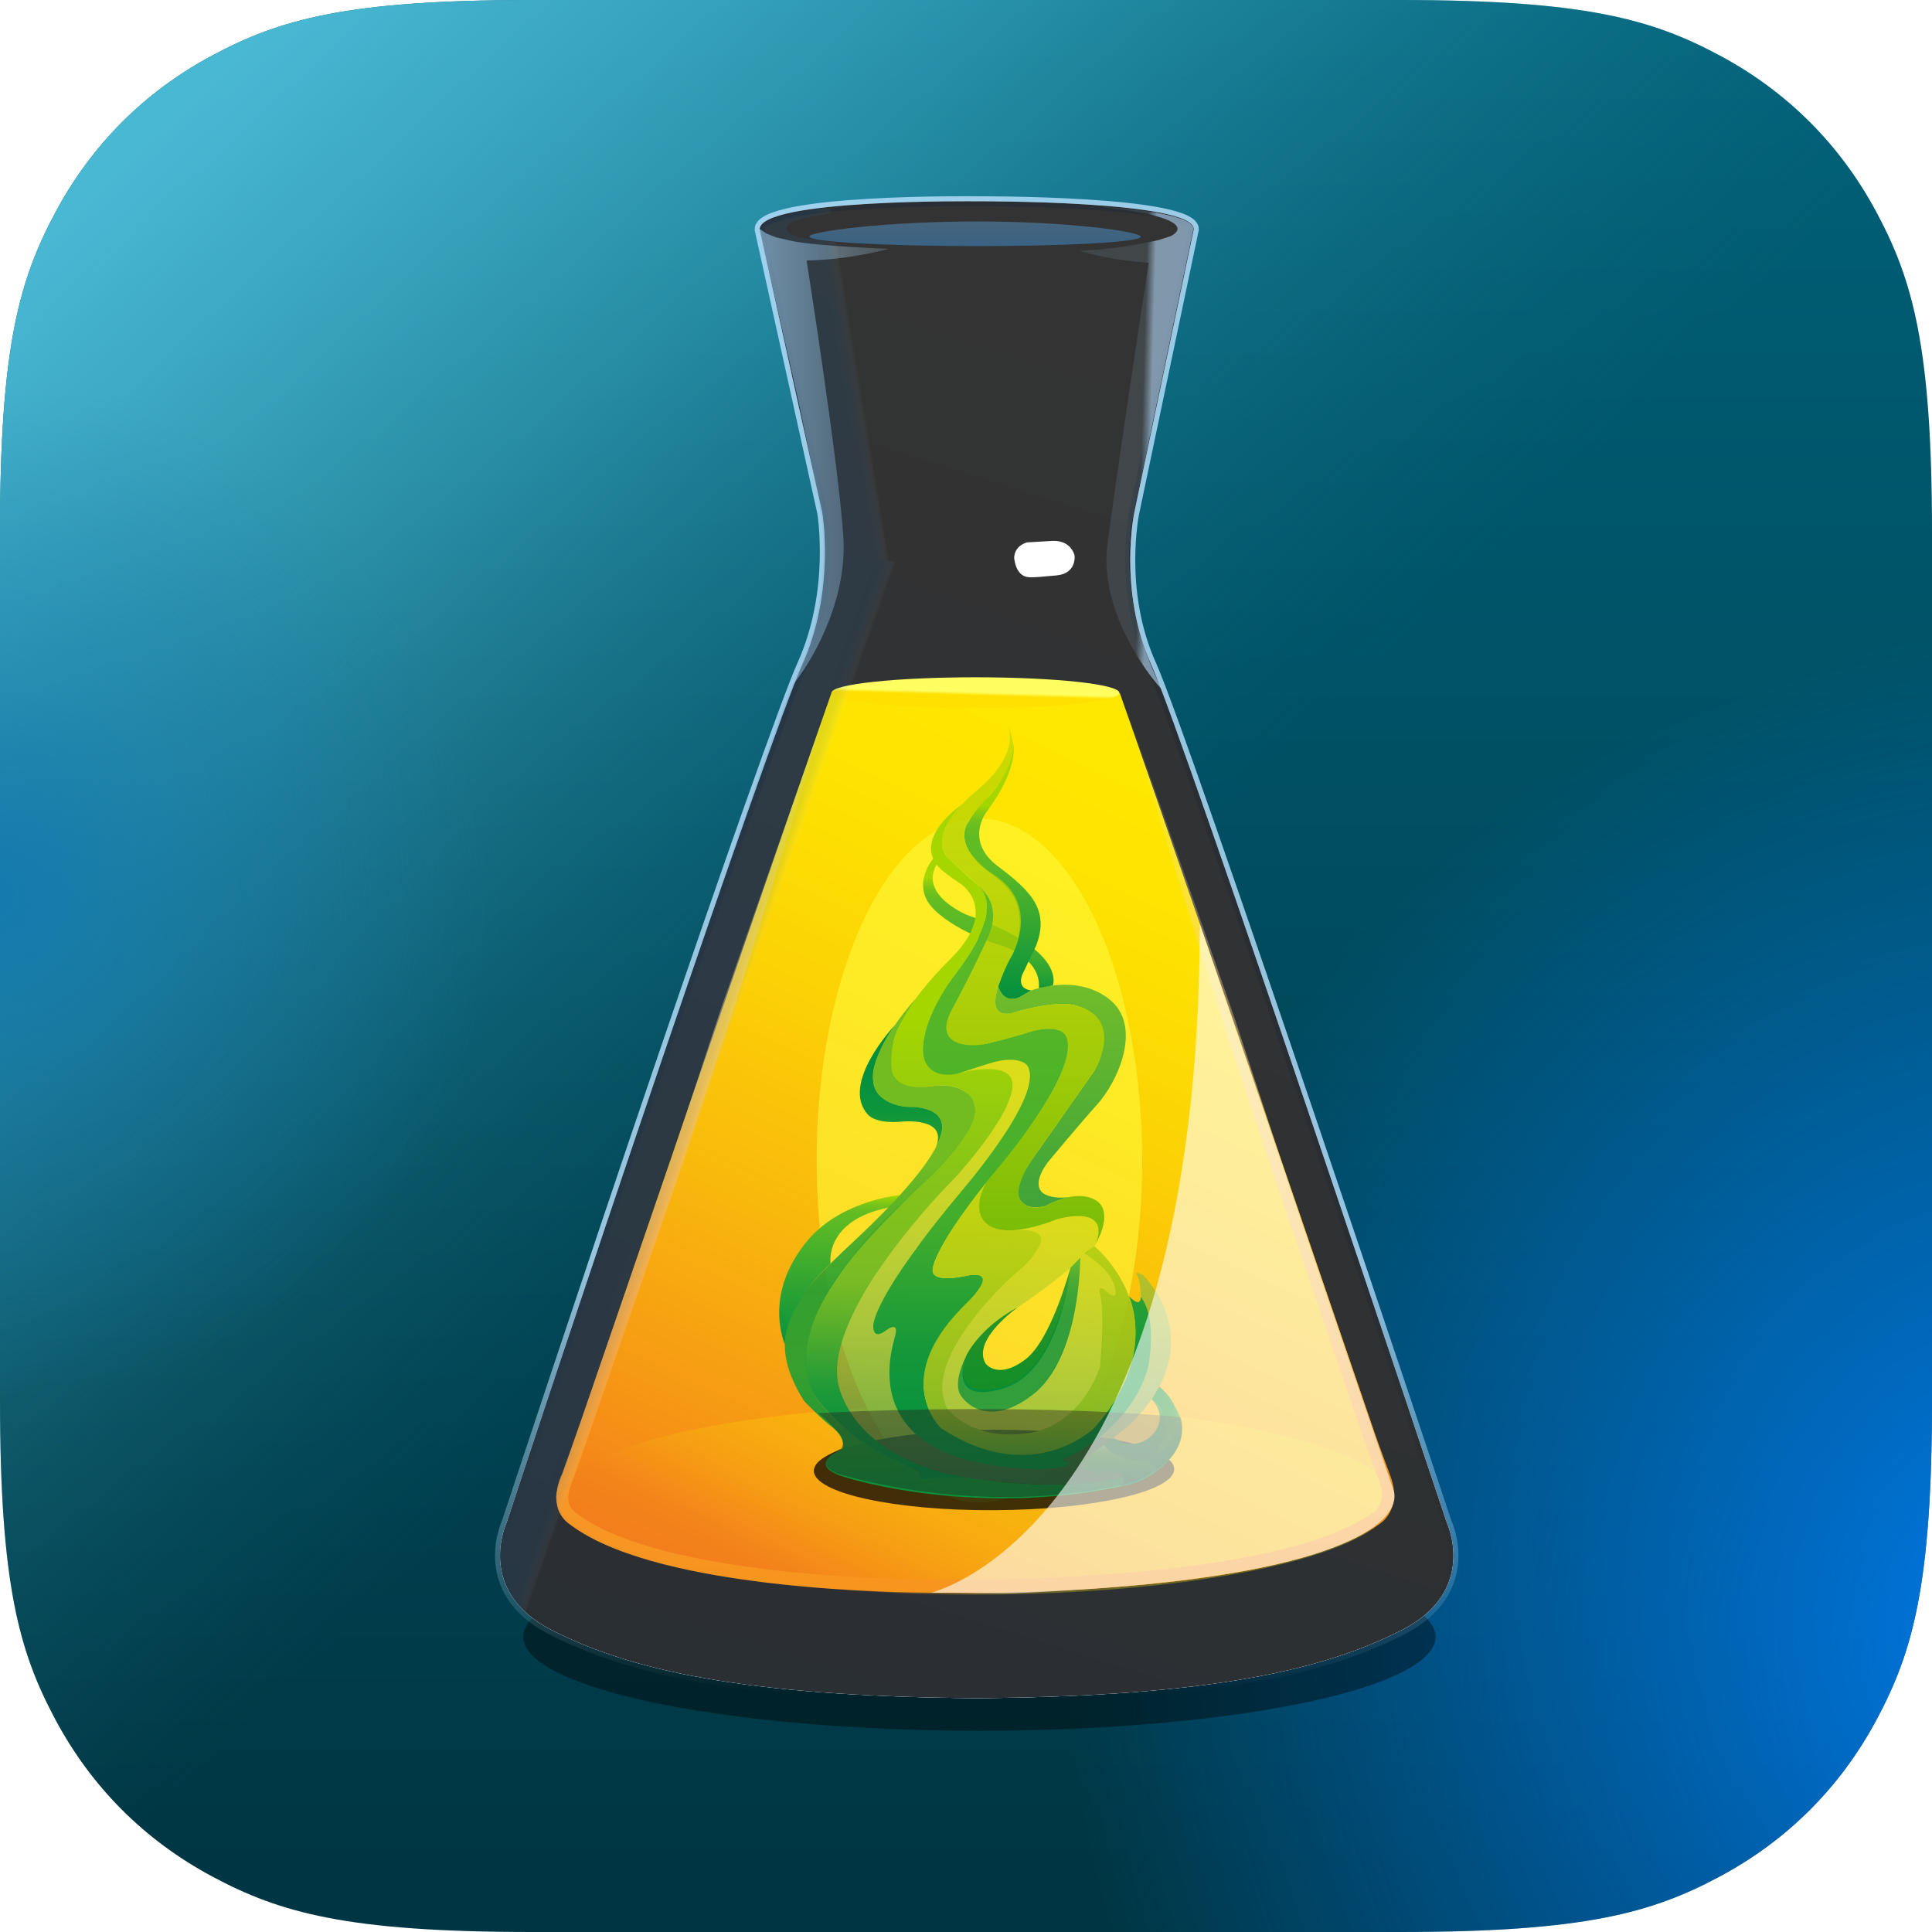 <svg xmlns="http://www.w3.org/2000/svg" xmlns:xlink="http://www.w3.org/1999/xlink" width="144" height="144" viewBox="0 0 144 144"><defs><linearGradient id="b" x1="54.972%" x2="54.972%" y1="0%" y2="96.458%"><stop offset="0%" stop-color="#00627A"/><stop offset="100%" stop-color="#003643"/></linearGradient><linearGradient id="d" x1="7.005%" x2="50%" y1="8.748%" y2="54.401%"><stop offset="0%" stop-color="#49B8D3"/><stop offset="22.095%" stop-color="#49B8D3" stop-opacity=".75"/><stop offset="41.395%" stop-color="#49B8D3" stop-opacity=".51"/><stop offset="100%" stop-color="#1B7789" stop-opacity="0"/></linearGradient><linearGradient id="j" x1="68.653%" x2="37.703%" y1="-7.071%" y2="119.51%"><stop offset="0%" stop-color="#FFF"/><stop offset="19%" stop-color="#F9FCFD"/><stop offset="43%" stop-color="#E9F3F8"/><stop offset="65%" stop-color="#D3E6F0"/><stop offset="92%" stop-color="#7EC2FF"/></linearGradient><linearGradient id="k" x1="57.06%" x2="29.72%" y1="2.954%" y2="130.479%"><stop offset="0%" stop-color="#FFF"/><stop offset="60.655%" stop-color="#ECF6FF"/><stop offset="100%" stop-color="#D6ECFF"/></linearGradient><linearGradient id="l" x1="50%" x2="50%" y1="71.172%" y2="100%"><stop offset="0%" stop-color="#BCE2FF"/><stop offset="100%" stop-color="#C3DFF8" stop-opacity="0"/></linearGradient><linearGradient id="n" x1="58.787%" x2="34.791%" y1="0%" y2="109.92%"><stop offset="0%" stop-color="#FFF" stop-opacity=".7"/><stop offset="65.283%" stop-color="#F8F9FA"/><stop offset="100%" stop-color="#E2EDF6"/></linearGradient><linearGradient id="p" x1="49.439%" x2="49.439%" y1="300.626%" y2="-422.395%"><stop offset="0%" stop-color="#1B75BC"/><stop offset="11%" stop-color="#247ABF" stop-opacity=".96"/><stop offset="27%" stop-color="#3C89C6" stop-opacity=".85"/><stop offset="46%" stop-color="#65A2D2" stop-opacity=".68"/><stop offset="68%" stop-color="#9DC3E2" stop-opacity=".43"/><stop offset="92%" stop-color="#E3EEF7" stop-opacity=".12"/><stop offset="100%" stop-color="#FFF" stop-opacity="0"/></linearGradient><linearGradient id="q" x1="79.69%" x2="30.921%" y1="9.599%" y2="121.156%"><stop offset="0%" stop-color="#FEE800"/><stop offset="15%" stop-color="#FDE301"/><stop offset="33%" stop-color="#FCD305"/><stop offset="53%" stop-color="#F9B90C"/><stop offset="75%" stop-color="#F69515"/><stop offset="98%" stop-color="#F16721"/><stop offset="100%" stop-color="#F16322"/></linearGradient><linearGradient id="r" x1="50.578%" x2="47.928%" y1="47.832%" y2="57.789%"><stop offset="0%" stop-color="#FFFF62"/><stop offset="100%" stop-color="#FFE000"/></linearGradient><linearGradient id="s" x1="59.454%" x2="16.881%" y1="45.907%" y2="64.335%"><stop offset="0%" stop-color="#FEE800"/><stop offset="19%" stop-color="#FEE401"/><stop offset="39%" stop-color="#FCD805"/><stop offset="58%" stop-color="#FBC30B"/><stop offset="78%" stop-color="#F8A713"/><stop offset="98%" stop-color="#F4821E"/><stop offset="100%" stop-color="#F47E1F"/></linearGradient><linearGradient id="u" x1="50.734%" x2="50.734%" y1="4.045%" y2="101.969%"><stop offset="0%" stop-color="#BDD210" stop-opacity=".7"/><stop offset="13%" stop-color="#B4CF16" stop-opacity=".7"/><stop offset="30%" stop-color="#9CC829" stop-opacity=".7"/><stop offset="49%" stop-color="#74BC47" stop-opacity=".7"/><stop offset="50%" stop-color="#72BB48" stop-opacity=".7"/><stop offset="63%" stop-color="#61B14A" stop-opacity=".76"/><stop offset="87%" stop-color="#35964F" stop-opacity=".9"/><stop offset="100%" stop-color="#188452"/></linearGradient><linearGradient id="v" x1=".034%" x2="100.03%" y1="50.009%" y2="50.009%"><stop offset="0%" stop-color="#067235"/><stop offset="2%" stop-color="#087733"/><stop offset="9%" stop-color="#0F842D"/><stop offset="17%" stop-color="#138C29"/><stop offset="35%" stop-color="#148E28"/><stop offset="50%" stop-color="#188F28"/><stop offset="65%" stop-color="#249428"/><stop offset="80%" stop-color="#379C28"/><stop offset="94%" stop-color="#52A629"/><stop offset="100%" stop-color="#5FAB29"/></linearGradient><linearGradient id="w" x1="56.026%" x2="54.172%" y1="16.353%" y2="110.643%"><stop offset="0%" stop-color="#A6D600"/><stop offset="3%" stop-color="#93CF0A"/><stop offset="8%" stop-color="#7CC615"/><stop offset="13%" stop-color="#6CC01E"/><stop offset="19%" stop-color="#62BC22"/><stop offset="27%" stop-color="#5FBB24"/><stop offset="39%" stop-color="#59B826"/><stop offset="56%" stop-color="#49B12A"/><stop offset="75%" stop-color="#2EA432"/><stop offset="95%" stop-color="#09923C"/><stop offset="100%" stop-color="#008E3F"/></linearGradient><linearGradient id="x" x1="55.232%" x2="51.711%" y1="-.713%" y2="111.276%"><stop offset="0%" stop-color="#A6D600"/><stop offset="2%" stop-color="#93CF0A"/><stop offset="5%" stop-color="#7CC615"/><stop offset="8%" stop-color="#6CC01E"/><stop offset="11%" stop-color="#62BC22"/><stop offset="15%" stop-color="#5FBB24"/><stop offset="32%" stop-color="#4AB12A"/><stop offset="78%" stop-color="#159839"/><stop offset="100%" stop-color="#008E3F"/></linearGradient><linearGradient id="y" x1="50.968%" x2="50.457%" y1="24.729%" y2="101.121%"><stop offset="0%" stop-color="#A6D600"/><stop offset="1%" stop-color="#9BD206"/><stop offset="4%" stop-color="#85C911"/><stop offset="7%" stop-color="#74C319"/><stop offset="10%" stop-color="#68BE20"/><stop offset="16%" stop-color="#61BC23"/><stop offset="29%" stop-color="#5FBB24"/><stop offset="43%" stop-color="#4AB12A"/><stop offset="81%" stop-color="#159839"/><stop offset="100%" stop-color="#008E3F"/></linearGradient><linearGradient id="z" x1="50%" x2="49.619%" y1="31.297%" y2="98.194%"><stop offset="0%" stop-color="#A6D600"/><stop offset="38%" stop-color="#85C31A"/><stop offset="59%" stop-color="#78BB24"/><stop offset="67%" stop-color="#5EB12A"/><stop offset="84%" stop-color="#1B9839"/><stop offset="100%" stop-color="#008E3F"/></linearGradient><linearGradient id="A" x1="283.427%" x2="283.427%" y1="-57.052%" y2="100%"><stop offset="0%" stop-color="#A6D600"/><stop offset="5%" stop-color="#7CC615"/><stop offset="8%" stop-color="#6CC01E"/><stop offset="11%" stop-color="#62BC22"/><stop offset="15%" stop-color="#5FBB24"/><stop offset="32%" stop-color="#4AB12A"/><stop offset="78%" stop-color="#159839"/><stop offset="100%" stop-color="#008E3F"/></linearGradient><linearGradient id="B" x1="54.024%" x2="51.035%" y1="9.293%" y2="139.435%"><stop offset="0%" stop-color="#BDD210" stop-opacity=".7"/><stop offset="21%" stop-color="#A2CA24" stop-opacity=".7"/><stop offset="50%" stop-color="#72BB48" stop-opacity=".7"/><stop offset="64%" stop-color="#61B14A" stop-opacity=".76"/><stop offset="87%" stop-color="#34954F" stop-opacity=".91"/><stop offset="100%" stop-color="#188452"/></linearGradient><linearGradient id="C" x1="57.38%" x2="54.294%" y1="160.85%" y2="-23.659%"><stop offset="0%" stop-color="#067235"/><stop offset="2%" stop-color="#087733"/><stop offset="9%" stop-color="#0F842D"/><stop offset="17%" stop-color="#138C29"/><stop offset="35%" stop-color="#148E28"/><stop offset="50%" stop-color="#188F28"/><stop offset="65%" stop-color="#249428"/><stop offset="80%" stop-color="#379C28"/><stop offset="94%" stop-color="#52A629"/><stop offset="100%" stop-color="#5FAB29"/></linearGradient><linearGradient id="D" x1="50.378%" x2="51.345%" y1="30.874%" y2="104.835%"><stop offset="0%" stop-color="#4FB221" stop-opacity=".8"/><stop offset="34.088%" stop-color="#229E32" stop-opacity=".916"/><stop offset="53.932%" stop-color="#259F31" stop-opacity=".91"/><stop offset="100%" stop-color="#008E3F"/></linearGradient><linearGradient id="E" x1="61.967%" x2="59.139%" y1="85.414%" y2="4.481%"><stop offset="0%" stop-color="#067235"/><stop offset="55%" stop-color="#148E28"/><stop offset="65%" stop-color="#188F28"/><stop offset="76%" stop-color="#249428"/><stop offset="86%" stop-color="#379C28"/><stop offset="96%" stop-color="#52A629"/><stop offset="100%" stop-color="#5FAB29"/></linearGradient><linearGradient id="F" x1="64.505%" x2="61.863%" y1="123.65%" y2="-9.122%"><stop offset="0%" stop-color="#067235"/><stop offset="59%" stop-color="#148E28"/><stop offset="69%" stop-color="#188F28"/><stop offset="78%" stop-color="#249428"/><stop offset="87%" stop-color="#379C28"/><stop offset="96%" stop-color="#52A629"/><stop offset="100%" stop-color="#5FAB29"/></linearGradient><linearGradient id="G" x1="50%" x2="50%" y1="109.231%" y2="-21.717%"><stop offset="0%" stop-color="#067235"/><stop offset="33%" stop-color="#0F842D"/><stop offset="48%" stop-color="#148E28"/><stop offset="69%" stop-color="#389C28"/><stop offset="89%" stop-color="#54A729"/><stop offset="100%" stop-color="#5FAB29"/></linearGradient><linearGradient id="H" x1="54.822%" x2="54.822%" y1="-27.709%" y2="100.969%"><stop offset="0%" stop-color="#BED600" stop-opacity=".7"/><stop offset="24.961%" stop-color="#BAD500" stop-opacity=".72"/><stop offset="44.682%" stop-color="#ADD002" stop-opacity=".77"/><stop offset="70.826%" stop-color="#96C704" stop-opacity=".87"/><stop offset="100%" stop-color="#76BB08"/></linearGradient><linearGradient id="I" x1="52.976%" x2="53.989%" y1="-23.756%" y2="42.365%"><stop offset="0%" stop-color="#A6D600"/><stop offset="4%" stop-color="#93CF0A"/><stop offset="9%" stop-color="#7CC615"/><stop offset="15%" stop-color="#6CC01E"/><stop offset="22%" stop-color="#62BC22"/><stop offset="31%" stop-color="#5FBB24"/><stop offset="33%" stop-color="#58B726"/><stop offset="45%" stop-color="#38A92F"/><stop offset="57%" stop-color="#1F9D36"/><stop offset="70%" stop-color="#0E953B"/><stop offset="84%" stop-color="#03903E"/><stop offset="100%" stop-color="#008E3F"/></linearGradient><linearGradient id="J" x1="44.006%" x2="43.742%" y1="47.872%" y2="-6.128%"><stop offset="0%" stop-color="#067235"/><stop offset="2%" stop-color="#087733"/><stop offset="11%" stop-color="#0F842D"/><stop offset="22%" stop-color="#138C29"/><stop offset="44%" stop-color="#148E28"/><stop offset="57%" stop-color="#188F28"/><stop offset="70%" stop-color="#249428"/><stop offset="83%" stop-color="#379C28"/><stop offset="95%" stop-color="#52A629"/><stop offset="100%" stop-color="#5FAB29"/></linearGradient><linearGradient id="K" x1="50%" x2="49.68%" y1="-58.987%" y2="100.066%"><stop offset="0%" stop-color="#A6D600"/><stop offset="12.386%" stop-color="#90CE0B"/><stop offset="38.296%" stop-color="#5FBB24"/><stop offset="72.409%" stop-color="#42AD2C"/><stop offset="86.104%" stop-color="#13973A"/><stop offset="100%" stop-color="#008E3F"/></linearGradient><linearGradient id="L" x1="53.092%" x2="51.786%" y1="-15.384%" y2="114.77%"><stop offset="0%" stop-color="#BED600" stop-opacity=".7"/><stop offset="69%" stop-color="#8BBB24"/><stop offset="82%" stop-color="#4AA631"/><stop offset="94%" stop-color="#15953B"/><stop offset="100%" stop-color="#008E3F"/></linearGradient><linearGradient id="M" x1="52.798%" x2="54.551%" y1="182.768%" y2="11.476%"><stop offset="0%" stop-color="#A6D600"/><stop offset="3%" stop-color="#93CF0A"/><stop offset="7%" stop-color="#7CC615"/><stop offset="11%" stop-color="#6CC01E"/><stop offset="16%" stop-color="#62BC22"/><stop offset="22%" stop-color="#5FBB24"/><stop offset="25%" stop-color="#58B726"/><stop offset="38%" stop-color="#38A92F"/><stop offset="52%" stop-color="#1F9D36"/><stop offset="66%" stop-color="#0E953B"/><stop offset="82%" stop-color="#03903E"/><stop offset="100%" stop-color="#008E3F"/></linearGradient><linearGradient id="N" x1="118.588%" x2="-32.871%" y1="49.747%" y2="49.747%"><stop offset="0%" stop-color="#A5D1E9" stop-opacity=".2"/><stop offset="100%" stop-color="#B6DCFE"/></linearGradient><linearGradient id="O" x1="47.125%" x2="53.952%" y1="49.747%" y2="50.448%"><stop offset="0%" stop-color="#A5D1E9" stop-opacity=".2"/><stop offset="100%" stop-color="#B6DCFE"/></linearGradient><linearGradient id="P" x1="49.995%" x2="49.995%" y1="-.247%" y2="100.01%"><stop offset="0%" stop-color="#F2FAFE" stop-opacity="0"/><stop offset="9%" stop-color="#F3EEE3" stop-opacity=".12"/><stop offset="35%" stop-color="#F4CE9D" stop-opacity=".43"/><stop offset="57%" stop-color="#F5B566" stop-opacity=".67"/><stop offset="76%" stop-color="#F6A33F" stop-opacity=".85"/><stop offset="91%" stop-color="#F79826" stop-opacity=".96"/><stop offset="100%" stop-color="#F7941D"/></linearGradient><linearGradient id="Q" x1="48.197%" x2="51.718%" y1="47.615%" y2="50.524%"><stop offset="0%" stop-color="#1B75BC"/><stop offset="40%" stop-color="#1D76BD" stop-opacity=".99"/><stop offset="54%" stop-color="#267BBF" stop-opacity=".95"/><stop offset="64%" stop-color="#3484C3" stop-opacity=".89"/><stop offset="72%" stop-color="#4890C9" stop-opacity=".8"/><stop offset="79%" stop-color="#63A1D1" stop-opacity=".68"/><stop offset="86%" stop-color="#84B5DB" stop-opacity=".54"/><stop offset="91%" stop-color="#ABCCE6" stop-opacity=".37"/><stop offset="96%" stop-color="#D7E7F3" stop-opacity=".17"/><stop offset="100%" stop-color="#FFF" stop-opacity="0"/></linearGradient><linearGradient id="R" x1="44.304%" x2="58.507%" y1="54.059%" y2="49.18%"><stop offset="0%" stop-color="#1B75BC"/><stop offset="40%" stop-color="#1D76BD" stop-opacity=".99"/><stop offset="54%" stop-color="#267BBF" stop-opacity=".95"/><stop offset="64%" stop-color="#3484C3" stop-opacity=".89"/><stop offset="72%" stop-color="#4890C9" stop-opacity=".8"/><stop offset="79%" stop-color="#63A1D1" stop-opacity=".68"/><stop offset="86%" stop-color="#84B5DB" stop-opacity=".54"/><stop offset="91%" stop-color="#ABCCE6" stop-opacity=".37"/><stop offset="96%" stop-color="#D7E7F3" stop-opacity=".17"/><stop offset="100%" stop-color="#FFF" stop-opacity="0"/></linearGradient><filter id="g" width="117.6%" height="185.7%" x="-8.8%" y="-42.9%" filterUnits="objectBoundingBox"><feGaussianBlur in="SourceGraphic" stdDeviation="2"/></filter><filter id="i" width="121.1%" height="113.4%" x="-10.6%" y="-6.7%" filterUnits="objectBoundingBox"><feOffset in="SourceAlpha" result="shadowOffsetOuter1"/><feGaussianBlur in="shadowOffsetOuter1" result="shadowBlurOuter1" stdDeviation="2.5"/><feColorMatrix in="shadowBlurOuter1" values="0 0 0 0 0 0 0 0 0 0 0 0 0 0 0 0 0 0 0.15 0"/></filter><filter id="o" width="107%" height="104.5%" x="-3.5%" y="-2.2%" filterUnits="objectBoundingBox"><feGaussianBlur in="SourceAlpha" result="shadowBlurInner1" stdDeviation="2.5"/><feOffset in="shadowBlurInner1" result="shadowOffsetInner1"/><feComposite in="shadowOffsetInner1" in2="SourceAlpha" k2="-1" k3="1" operator="arithmetic" result="shadowInnerInner1"/><feColorMatrix in="shadowInnerInner1" values="0 0 0 0 0.69 0 0 0 0 0.839 0 0 0 0 0.965 0 0 0 0.6 0"/></filter><filter id="t" width="223.6%" height="158.8%" x="-61.8%" y="-29.4%" filterUnits="objectBoundingBox"><feGaussianBlur in="SourceGraphic" stdDeviation="5"/></filter><path id="a" d="M39.66,-1.06821032e-15 L104.34,1.60231548e-15 C118.131,-9.30991435e-16 123.131,1.436 128.173,4.132 C133.215,6.829 137.171,10.785 139.868,15.827 C142.564,20.869 144,25.869 144,39.66 L144,104.34 C144,118.131 142.564,123.131 139.868,128.173 C137.171,133.215 133.215,137.171 128.173,139.868 C123.131,142.564 118.131,144 104.34,144 L39.66,144 C25.869,144 20.869,142.564 15.827,139.868 C10.785,137.171 6.829,133.215 4.132,128.173 C1.436,123.131 3.10330478e-16,118.131 -5.34105159e-16,104.34 L1.06821032e-15,39.66 C-6.20660957e-16,25.869 1.436,20.869 4.132,15.827 C6.829,10.785 10.785,6.829 15.827,4.132 C20.869,1.436 25.869,6.20660957e-16 39.66,-1.06821032e-15 Z"/><path id="h" d="M70.571,98.509 C70.571,98.509 51.067,40.14 48.55,34.566 C46.034,28.991 47.277,23.18 47.277,23.18 L51.708,2.097 C51.569,0.124 35.53,0.004 35.53,0.004 C35.53,0.004 19.478,-0.176 19.351,2.097 L24.009,23.18 C24.009,23.18 25.026,28.991 22.51,34.566 C19.993,40.14 0.484,98.509 0.484,98.509 C0.484,98.509 -1.882,103.569 3.848,106.492 C9.578,109.416 17.91,111.436 35.531,111.573 C53.152,111.436 61.484,109.416 67.213,106.492 C72.942,103.569 70.571,98.509 70.571,98.509 Z"/><path id="m" d="M70.571,98.509 C70.571,98.509 51.067,40.14 48.55,34.566 C46.034,28.991 47.277,23.18 47.277,23.18 L51.708,2.097 C51.806,-0.071 35.53,0.004 35.53,0.004 C35.53,0.004 19.351,-0.188 19.351,2.097 L24.009,23.18 C24.009,23.18 25.026,28.991 22.51,34.566 C21.381,37.063 16.764,50.193 12.098,63.886 C6.349,80.761 0.484,98.511 0.484,98.511 C0.484,98.511 -1.882,103.569 3.848,106.492 C9.578,109.416 17.91,111.436 35.531,111.573 C53.152,111.436 61.484,109.416 67.213,106.492 C72.942,103.569 70.571,98.509 70.571,98.509 Z"/><radialGradient id="c" cx="106.781%" cy="84.428%" r="51.729%" fx="106.781%" fy="84.428%"><stop offset="0%" stop-color="#0081FF" stop-opacity=".9"/><stop offset="100%" stop-color="#0081FF" stop-opacity="0"/></radialGradient><radialGradient id="e" cx="0%" cy="46.398%" r="26.054%" fx="0%" fy="46.398%"><stop offset="0%" stop-color="#147AAE"/><stop offset="42.471%" stop-color="#147AAE" stop-opacity=".419"/><stop offset="100%" stop-color="#147AAE" stop-opacity="0"/></radialGradient></defs><g fill="none" fill-rule="evenodd"><mask id="f" fill="#fff"><use xlink:href="#a"/></mask><use xlink:href="#a" fill="url(#b)"/><use xlink:href="#a" fill="url(#c)"/><use xlink:href="#a" fill="url(#d)"/><use xlink:href="#a" fill="url(#e)"/><g mask="url(#f)"><g transform="translate(37.263 15)"><g transform="translate(.007)"><ellipse cx="35.731" cy="107" fill="#000" fill-opacity=".405" filter="url(#g)" rx="34" ry="7"/><g fill-rule="nonzero"><use xlink:href="#h" fill="#000" filter="url(#i)"/><use xlink:href="#h" fill="url(#j)"/></g><path fill="url(#k)" fill-rule="nonzero" stroke="url(#l)" stroke-width=".75" d="M70.571,98.509 C70.571,98.509 51.067,40.14 48.55,34.566 C46.034,28.991 47.277,23.18 47.277,23.18 L51.708,2.097 C51.806,-0.071 35.53,0.004 35.53,0.004 C35.53,0.004 19.351,-0.188 19.351,2.097 L24.009,23.18 C24.009,23.18 25.026,28.991 22.51,34.566 C21.381,37.063 16.764,50.193 12.098,63.886 C6.349,80.761 0.484,98.511 0.484,98.511 C0.484,98.511 -1.882,103.569 3.848,106.492 C9.578,109.416 17.91,111.436 35.531,111.573 C53.152,111.436 61.484,109.416 67.213,106.492 C72.942,103.569 70.571,98.509 70.571,98.509 Z" opacity=".8"/><g fill-rule="nonzero" opacity=".8"><use xlink:href="#m" fill="url(#n)"/><use xlink:href="#m" fill="#000" filter="url(#o)"/></g><path fill="url(#p)" fill-rule="nonzero" d="M47.752,2.65 C47.752,3.036 42.222,3.351 35.401,3.344 C28.58,3.337 23.052,3.022 23.052,2.635 C23.052,2.247 28.797,1.503 35.618,1.506 C42.439,1.51 47.753,2.262 47.752,2.65 Z" opacity=".65"/></g><g transform="translate(4.192 35.481)"><path fill="url(#q)" fill-rule="nonzero" d="M62.073,62.222 C61.079,63.655 55.824,67.868 31.358,68.255 L31.164,68.255 C6.358,67.991 1.274,63.489 0.332,62.106 C-0.027,61.575 -0.089,61.113 0.119,60.509 C0.353,59.839 1.024,57.866 2.002,55.007 C5.511,44.732 12.827,23.365 17.548,9.697 L19.815,3.171 C20.074,2.429 20.308,1.759 20.517,1.161 C24.012,1.493 27.6,1.67 31.261,1.67 C34.922,1.67 38.513,1.493 42.003,1.161 C42.206,1.744 42.439,2.402 42.71,3.177 L44.981,9.698 C50.81,26.503 61.377,57.336 62.375,60.45 C62.536,61.056 62.426,61.703 62.073,62.222 Z"/><ellipse cx="31.242" cy="1.155" fill="url(#r)" fill-rule="nonzero" rx="10.727" ry="1.155"/><ellipse cx="31.249" cy="61.296" fill="url(#s)" fill-rule="nonzero" opacity=".3" rx="31.127" ry="7.079" style="mix-blend-mode:lighten"/></g><ellipse cx="35.737" cy="71.5" fill="#FFF93B" fill-opacity=".6" filter="url(#t)" rx="12.133" ry="25.5"/><g transform="translate(20.814 38.933)"><ellipse cx="16.011" cy="55.631" fill="#050505" fill-rule="nonzero" opacity=".75" rx="13.429" ry="2.999" style="mix-blend-mode:soft-light" transform="rotate(-.28 16.01 55.631)"/><path fill="url(#u)" fill-rule="nonzero" d="M13.28,26.092 C14.183,25.751 15.104,25.458 16.038,25.215 C17.719,24.786 18.322,25.332 18.322,25.332 C18.322,25.332 19.158,25.701 18.178,28.212 C17.158,30.825 10.161,39.156 10.161,39.156 C10.161,39.156 7.117,43.448 7.009,44.79 C6.9,46.133 7.988,45.201 7.988,45.201 C7.988,45.201 9.003,44.48 8.691,45.551 C8.378,46.623 6.489,52.563 13.919,54.808 C13.919,54.808 17.747,55.928 21.24,55.4 C21.24,55.4 21.903,55.192 21.357,54.98 C21.357,54.98 20.92,54.917 21.407,54.718 C21.933,54.504 26.142,52.244 27.472,48.039 C27.472,48.039 28.277,44.31 26.948,42.714 C26.948,42.714 26.948,41.568 26.675,41.149 C26.402,40.729 27.108,41.093 27.108,41.093 C27.108,41.093 32.41,46.154 26.142,52.244 C26.142,52.244 24.191,53.859 22.883,54.663 C22.883,54.663 22.195,55.098 22.54,55.498 C22.886,55.898 24.255,55.756 24.255,55.756 C24.255,55.756 25.319,55.698 25.61,56.096 C25.61,56.096 23.59,56.95 18.615,56.664 C17.254,56.585 15.143,56.411 13.52,56.125 C12.079,55.873 10.68,55.421 9.364,54.781 C6.114,53.248 5.002,51.008 4.573,49.824 C4.201,48.793 3.942,46.374 6.388,42.344 C7.175,41.046 8.083,39.46 9.511,37.844 C9.511,37.844 10.222,36.946 11.291,35.77 C13.18,33.687 16.033,30.535 16.951,28.524 C16.951,28.524 17.874,26.86 17.012,26.11 C16.127,25.341 13.28,26.092 13.28,26.092 Z" opacity=".75"/><path fill="url(#v)" fill-rule="nonzero" d="M28.336,49.417 C28.336,49.417 30.993,51.474 28.97,53.858 C28.97,53.858 27.61,55.027 26.254,54.871 C26.254,54.871 28.916,55.064 28.883,52.067 C28.712,51.389 28.316,50.788 27.76,50.363 L28.336,49.417 Z"/><path fill="url(#w)" fill-rule="nonzero" d="M11.532,9.993 C11.532,9.993 9.703,12.043 11.55,13.862 C13.396,15.68 16.759,16.609 16.759,16.609 C16.759,16.609 19.542,17.544 19.354,19.714 L20.392,19.517 C20.392,19.517 21.508,16.89 14.047,14.282 C14.047,14.282 10.343,12.795 11.766,10.458 L11.532,9.993 Z"/><path fill="url(#x)" fill-rule="nonzero" d="M8.995,35.144 C8.995,35.144 4.429,35.523 1.901,38.787 C-0.628,42.051 -0.071,44.955 0.42,46.296 C0.42,46.296 0.303,43.594 3.829,40.248 C3.829,40.248 3.32,37.035 8.17,36.066 L8.995,35.144 Z"/><path fill="url(#y)" fill-rule="nonzero" d="M17.384,1.276 C17.384,1.276 18.137,2.999 15.394,6.668 C15.394,6.668 13.842,8.772 16.273,10.609 C18.642,12.401 20.219,13.821 19.14,16.569 L18.123,18.701 C18.123,18.701 17.636,19.753 18.789,19.888 C18.789,19.888 18.42,20.085 18.074,20.301 C17.727,20.517 16.762,20.895 16.318,19.589 C16.318,19.589 16.878,17.964 17.372,17.224 C17.372,17.224 18.264,15.528 17.798,13.724 C17.581,12.888 17.055,12.088 15.942,11.302 C12.657,8.988 14.122,7.305 14.122,7.305 C14.49,6.638 14.965,6.034 15.527,5.517 C16.438,4.698 17.668,2.536 17.384,1.276 Z"/><path fill="url(#z)" fill-rule="nonzero" d="M13.617,6.033 C13.617,6.033 9.722,8.633 12.064,10.879 C12.064,10.879 12.792,11.474 13.436,11.883 C14.08,12.292 16.115,14.209 12.787,17.516 C9.459,20.823 7.87,23.62 8.467,26.127 C8.467,26.127 8.633,27.44 11.417,27.018 C14.032,26.622 15.398,28.376 14.145,30.193 C14.145,30.193 13.689,31.641 9.036,35.869 C4.384,40.097 -0.278,46.77 3.13,50.744 C6.477,54.653 10.037,55.535 10.037,55.535 C10.037,55.535 10.61,55.736 10.436,55.983 C10.436,55.983 10.265,56.365 11.146,56.358 C11.956,56.351 13.987,56.184 13.987,56.184 C13.987,56.184 6.581,55.379 4.575,49.824 C2.568,44.269 13.135,33.819 13.135,33.819 C13.135,33.819 18.898,27.543 17.013,26.106 C17.013,26.106 16.291,25.305 13.276,26.082 C13.276,26.082 10.097,26.854 10.818,23.306 C10.818,23.306 11.375,21.033 13.226,18.539 C13.226,18.539 16.985,13.864 14.817,12.076 L12.71,10.135 C12.71,10.135 10.942,8.905 13.617,6.033 Z"/><path fill="url(#A)" fill-rule="nonzero" d="M16.323,19.588 C16.323,19.588 16.71,21.07 18.079,20.3 L18.794,19.887 C18.794,19.887 22.093,18.602 24.561,20.508 C27.154,22.514 25.233,26.71 23.679,28.414 C22.565,29.637 20.118,32.579 20.118,32.579 C20.118,32.579 18.814,34.106 19.57,34.916 C19.57,34.916 20.175,35.585 22.004,35.23 C22.004,35.23 20.859,35.373 19.911,35.931 C19.911,35.931 18.593,36.385 17.993,35.552 C17.299,34.588 18.802,32.556 18.802,32.556 L23.504,25.857 C23.504,25.857 25.831,21.941 22,20.981 C22,20.981 20.751,20.588 17.573,21.509 C17.573,21.509 15.428,22.351 16.323,19.588 Z" opacity=".75"/><path fill="url(#B)" fill-rule="nonzero" d="M17.537,37.76 C17.537,37.76 20.154,37.438 19.362,38.975 C19.362,38.975 19.128,39.638 17.675,40.915 C16.222,42.193 10.638,47.577 12.537,51.056 C12.537,51.056 14.176,53.565 18.456,52.886 C22.951,52.173 23.903,47.939 23.903,47.939 C23.903,47.939 24.543,45.517 23.849,42.329 C23.849,42.329 23.849,41.849 24.221,42.153 C24.221,42.153 24.885,42.928 25.063,42.521 C25.241,42.114 24.595,40.449 22.738,39.482 L22.438,39.817 C22.438,39.817 22.493,46.936 18.84,50.074 C18.84,50.074 15.084,52.934 13.364,49.699 C13.364,49.699 12.737,46.796 17.043,43.999 C21.348,41.203 23.481,38.956 23.481,38.956 C23.63,38.789 23.739,38.589 23.797,38.372 C23.867,38.05 24.402,36.035 20.647,36.97 C20.651,36.962 18.49,37.771 17.537,37.76 Z" opacity=".75"/><path fill="url(#C)" fill-rule="nonzero" d="M17.8,43.487 C17.867,43.452 14.323,45.894 15.381,47.695 C15.381,47.695 16.293,48.964 18.369,47.374 C20.299,45.896 21.7,40.57 21.7,40.57 C21.7,40.57 21.022,48.256 16.7,49.553 C12.377,50.85 13.937,47.121 13.937,47.121 C13.937,47.121 14.85,45.071 17.8,43.487 Z"/><path fill="url(#D)" fill-rule="nonzero" d="M10.182,20.498 C10.182,20.498 5.72,25.309 7.349,27.568 C7.349,27.568 8.124,28.629 9.932,28.575 C9.932,28.575 12.273,28.568 12.148,30.188 C12.021,31.748 9.862,34.58 5.475,38.668 C1.088,42.756 -1.275,45.498 1.84,50.471 C1.84,50.471 3.004,51.709 3.933,52.424 C4.863,53.139 4.877,53.991 4.625,54.107 C4.373,54.223 2.06,55.228 4.751,56.12 C6.08,56.56 15.004,59.03 25.343,56.87 C25.343,56.87 25.928,56.786 25.614,56.102 C25.614,56.102 22.265,57.428 13.991,56.19 L11.149,56.24 C11.149,56.24 10.456,56.357 10.44,55.989 C10.44,55.989 10.629,55.741 10.041,55.541 C9.452,55.341 5.665,53.797 3.134,50.75 C3.134,50.75 0.031,47.696 4.118,41.642 C4.469,41.122 5.459,39.279 10.696,34.323 C12.952,32.188 13.995,30.7 14.427,29.702 C14.915,28.576 14.3,27.846 14.3,27.846 C14.3,27.846 13.54,26.712 11.422,27.02 C9.081,27.359 8.629,26.476 8.472,26.128 C8.472,26.128 8.213,25.343 8.472,23.951 C8.635,23.011 9.222,21.86 10.182,20.498 Z"/><path fill="url(#E)" fill-rule="nonzero" d="M24.27,53.714 C24.27,53.714 24.174,54.202 26.261,54.871 C26.325,54.892 26.562,54.896 26.846,54.942 C27.608,55.064 28.719,55.342 27.82,55.949 C27.082,56.447 26.235,56.762 25.351,56.868 C25.351,56.868 26.134,56.332 25.329,55.894 C25.329,55.894 25.051,55.744 24.265,55.777 C23.63,55.803 22.907,55.853 22.553,55.501 C22.154,55.103 22.896,54.667 22.896,54.667 L24.27,53.714 Z"/><path fill="url(#F)" fill-rule="nonzero" d="M24.903,53.236 C24.903,53.236 25.887,53.968 26.975,53.566 C28.062,53.164 29.041,51.729 27.761,50.363 C27.761,50.363 30.143,51.951 28.054,54.355 C27.56,54.783 26.901,54.972 26.255,54.871 C26.255,54.871 24.373,54.404 24.227,53.714 L24.903,53.236 Z"/><path fill="url(#G)" fill-rule="nonzero" d="M29.48,50.885 C29.48,50.885 31.444,53.498 27.812,55.949 C27.812,55.949 29.18,55.197 26.255,54.871 C26.255,54.871 30.458,54.772 29.48,50.885 Z"/><path fill="url(#H)" fill-rule="nonzero" d="M14.522,5.166 C14.522,5.166 10.703,8.299 12.715,10.145 C14.726,11.992 16.388,13.117 15.825,15.021 C15.194,17.156 12.747,21.544 12.747,21.544 C12.747,21.544 11.954,22.959 12.962,23.641 C13.535,24.031 14.243,24.186 15.488,23.849 C15.488,23.849 16.844,23.558 18.241,23.109 C20.17,22.492 20.934,22.881 20.934,22.881 C20.934,22.881 23.116,23.668 18.916,29.703 L15.414,34.23 C15.414,34.23 14.147,36.229 15.51,37.331 C16.975,38.514 20.649,36.963 20.649,36.963 C20.649,36.963 24.677,35.725 23.629,38.702 C23.629,38.702 25.441,35.663 22.771,35.242 C22.771,35.242 21.649,34.979 19.91,35.932 C19.91,35.932 18.622,36.399 17.992,35.553 C17.362,34.707 18.801,32.557 18.801,32.557 L23.502,25.858 C23.502,25.858 25.907,21.922 21.999,20.982 C21.999,20.982 20.743,20.578 17.572,21.511 C14.4,22.443 17.373,17.224 17.373,17.224 C17.373,17.224 19.48,13.546 16.067,11.302 C16.067,11.302 12.739,9.277 14.123,7.305 C14.123,7.305 14.39,6.695 15.528,5.517 C16.666,4.339 18.189,2.396 16.968,0 C16.97,-0.001 18.301,2.1 14.522,5.166 Z"/><path fill="url(#I)" fill-rule="nonzero" d="M13.937,47.121 C13.937,47.121 12.609,50.538 16.704,49.429 C20.799,48.32 21.704,40.57 21.704,40.57 L22.441,39.81 C22.441,39.81 22.477,47.325 18.842,50.067 C15.399,52.664 13.516,50.388 13.367,49.692 C13.131,48.606 13.937,47.121 13.937,47.121 Z" opacity=".8"/><path fill="url(#J)" fill-rule="nonzero" d="M15.197,12.402 C15.078,12.287 14.951,12.181 14.816,12.085 C14.816,12.085 14.963,12.196 15.197,12.402 Z"/><path fill="url(#K)" fill-rule="nonzero" d="M26.953,42.717 C26.953,42.717 27.003,43.652 26.07,42.675 C26.07,42.675 28.224,47.298 23.424,52.524 C23.424,52.524 18.893,56.979 12.096,52.49 C12.005,52.353 8.108,48.909 14.121,43.054 C14.121,43.054 16.675,40.594 13.886,41.17 C11.194,41.726 11.438,40.728 11.438,40.728 C11.438,40.728 11.264,39.482 15.419,34.229 C15.725,33.84 16.055,33.431 16.409,33.002 C21.578,26.713 22.159,23.677 21.059,22.952 C21.059,22.952 20.337,22.405 18.25,23.112 C18.25,23.112 16.906,23.525 15.496,23.851 C14.118,24.17 11.605,24.004 12.755,21.547 C14.512,18.321 15.577,15.88 15.577,15.88 C16.575,13.634 15.272,12.491 14.922,12.169 C15.301,12.532 16.6,14.116 13.182,18.604 C11.509,20.8 10.579,23.162 10.723,24.589 C10.861,25.936 11.984,26.373 13.288,26.095 C13.288,26.095 15.63,25.324 16.046,25.219 C16.491,25.108 17.63,24.868 18.33,25.336 C18.33,25.336 19.819,26.115 16.686,30.764 C15.761,32.134 14.764,33.453 13.698,34.717 C6.998,42.689 7.017,44.794 7.017,44.794 C7.017,44.794 6.852,46.094 7.997,45.204 C7.997,45.204 8.941,44.485 8.65,45.595 C8.359,46.706 6.433,52.747 13.922,54.876 C14.519,55.002 18.079,55.936 21.248,55.403 C21.248,55.403 21.95,55.169 21.365,54.984 C21.365,54.984 20.926,54.913 21.415,54.722 C21.904,54.53 26.215,52.425 27.481,48.043 C27.477,48.043 28.278,44.452 26.953,42.717 Z"/><path fill="url(#L)" fill-rule="nonzero" d="M23.485,38.948 C23.485,38.948 30.415,44.531 23.485,52.497 C23.485,52.497 18.907,57.025 12.057,52.512 C12.057,52.512 8.05,48.727 14.126,43.054 C14.126,43.054 16.632,40.6 13.892,41.17 C11.188,41.732 11.444,40.728 11.444,40.728 C11.444,40.728 11.32,39.385 15.425,34.229 C15.425,34.229 14.229,36.283 15.521,37.33 C15.521,37.33 16.209,37.875 17.546,37.76 C17.546,37.76 20.177,37.462 19.371,38.975 C19.371,38.975 18.929,39.929 17.684,40.915 C17.684,40.915 10.446,47.186 12.546,51.056 C12.546,51.056 14.262,53.483 18.465,52.886 C22.668,52.289 23.903,47.939 23.903,47.939 C23.903,47.939 24.348,44.01 23.849,42.329 C23.849,42.329 23.812,41.893 24.221,42.153 C24.221,42.153 24.893,42.9 25.063,42.521 C25.063,42.521 25.309,41.059 22.738,39.482 L23.485,38.948 Z"/><path fill="url(#M)" fill-rule="nonzero" d="M8.596,22.509 C8.596,22.509 4.508,26.833 6.606,29.136 C6.606,29.136 7.102,29.837 9.071,29.67 C9.071,29.67 12.622,29.269 11.682,31.561 C11.826,31.289 11.946,31.004 12.039,30.71 C12.291,29.909 12.239,28.892 10.394,28.607 C10.24,28.58 10.083,28.568 9.926,28.57 C8.821,28.602 8.036,28.211 7.596,27.824 C7.425,27.678 7.286,27.5 7.185,27.3 C6.81,26.523 7.082,25.59 7.082,25.59 C7.082,25.59 7.313,24.341 8.596,22.509 Z"/></g><path fill="#231F20" fill-rule="nonzero" d="M0,0.303 C0,0.303 14.318,-0.545 27.024,0.597 C27.024,0.597 28.213,3.391 23.691,5.392 C23.691,5.392 14.147,8.316 1.683,4.885 C1.683,4.885 -0.892,4.12 1.73,2.936 C1.73,2.936 2.207,2.354 1.344,1.575 C1.345,1.575 0.954,1.08 0,0.303 Z" opacity=".4" style="mix-blend-mode:soft-light" transform="translate(23.705 90.025)"/><g transform="translate(19.356 .387)"><path fill="url(#N)" fill-rule="nonzero" d="M3.501,4.026 C6.581,3.996 9.628,3.165 9.628,3.165 C7.083,3.06 3.694,2.847 2.452,2.581 L1.258,2.317 L0.53,2.032 L0,1.673 L0,1.808 L0.04,1.729 L0.006,1.769 L2.877,14.428 L4.241,20.911 C4.246,22.399 6.193,28.371 2.42,35.72 C3.564,34.388 6.555,29.716 6.243,24.67 C5.916,19.36 3.501,4.026 3.501,4.026 Z" opacity=".7"/><path fill="url(#O)" fill-rule="nonzero" d="M27.728,23.592 L32.329,1.691 C32.422,0.37 25.266,0 25.266,0 C33.605,0.933 30.632,2.216 30.632,2.216 L29.721,2.51 C27.792,2.948 25.827,3.214 23.851,3.304 C23.851,3.304 25.958,4.015 28.993,4.197 C28.993,4.197 26.608,19.827 25.918,25.192 C25.229,30.558 29.657,35.749 29.999,36.008 C26.621,29.423 27.687,23.9 27.728,23.592 Z" opacity=".6"/></g><g transform="translate(0 .142)"><path fill="#FFF" fill-rule="nonzero" d="M39.309,25.278 C39.309,25.278 39.066,25.304 41.12,25.176 C42.591,25.084 42.829,26.261 42.829,26.261 C42.829,26.261 43.008,27.595 41.496,27.745 C39.41,27.953 39.383,27.871 39.383,27.871 C39.383,27.871 38.51,27.908 38.33,26.476 C38.327,26.476 38.255,25.577 39.309,25.278 Z"/><path fill="url(#P)" fill-rule="nonzero" d="M46.428,36.943 C48.3,42.231 50.159,47.524 52.003,52.825 C52.923,55.474 53.853,58.119 54.764,60.773 L57.387,68.77 C58.252,71.441 59.177,74.086 60.078,76.741 L62.806,84.699 L64.173,88.678 L64.854,90.663 C65.089,91.324 65.301,91.993 65.55,92.648 L66.28,94.623 L66.37,94.87 L66.415,94.994 L66.462,95.138 C66.523,95.332 66.57,95.53 66.603,95.73 C66.673,96.154 66.655,96.588 66.55,97.004 C66.442,97.421 66.233,97.805 65.94,98.122 C65.868,98.2 65.79,98.272 65.706,98.339 C65.684,98.357 65.663,98.374 65.638,98.392 L65.575,98.435 L65.471,98.506 C65.332,98.602 65.194,98.699 65.046,98.787 C64.47,99.143 63.869,99.458 63.249,99.731 C62.035,100.26 60.784,100.698 59.505,101.042 C58.241,101.393 56.967,101.674 55.689,101.918 C53.132,102.402 50.559,102.728 47.984,102.969 C45.409,103.211 42.827,103.37 40.245,103.467 C38.955,103.515 37.664,103.548 36.372,103.565 C35.726,103.573 35.08,103.578 34.434,103.578 L33.466,103.578 L32.505,103.566 C29.912,103.566 27.332,103.46 24.751,103.28 C22.169,103.1 19.593,102.83 17.028,102.425 C15.741,102.222 14.467,101.982 13.194,101.689 C11.914,101.402 10.652,101.041 9.413,100.61 C8.168,100.165 6.936,99.633 5.78,98.882 C5.637,98.785 5.493,98.688 5.353,98.585 L5.143,98.428 C5.108,98.4 5.077,98.378 5.037,98.345 L4.92,98.242 C4.76,98.092 4.623,97.92 4.514,97.731 C4.401,97.534 4.319,97.321 4.268,97.1 C4.181,96.679 4.181,96.245 4.268,95.824 C4.307,95.626 4.358,95.431 4.421,95.24 C4.453,95.146 4.487,95.054 4.524,94.963 C4.543,94.917 4.562,94.872 4.583,94.826 C4.604,94.781 4.623,94.739 4.653,94.679 L4.624,94.747 C5.051,93.536 5.489,92.331 5.911,91.116 L7.169,87.472 L9.683,80.183 L12.199,72.894 L12.827,71.072 L13.434,69.24 L14.645,65.577 C15.464,63.139 16.224,60.672 17.094,58.26 L19.636,50.981 C21.335,46.129 23.044,41.281 24.761,36.436 C23.247,41.362 21.723,46.284 20.19,51.204 L17.886,58.582 C17.139,61.049 16.285,63.474 15.487,65.92 L14.275,69.585 L13.669,71.417 L13.04,73.245 L10.525,80.536 L8.009,87.829 L6.745,91.475 C6.324,92.69 5.886,93.899 5.458,95.111 C5.451,95.13 5.443,95.149 5.435,95.166 L5.428,95.179 C5.42,95.195 5.4,95.236 5.386,95.268 L5.342,95.372 C5.313,95.442 5.286,95.514 5.262,95.587 C5.213,95.731 5.174,95.878 5.145,96.027 C5.086,96.301 5.084,96.584 5.139,96.858 C5.192,97.1 5.317,97.319 5.499,97.487 L5.571,97.548 C5.595,97.569 5.631,97.595 5.662,97.618 L5.85,97.762 C5.978,97.854 6.109,97.944 6.241,98.033 C7.306,98.726 8.485,99.239 9.689,99.668 C10.899,100.089 12.132,100.439 13.382,100.719 C14.631,101.007 15.893,101.243 17.16,101.444 C19.695,101.845 22.251,102.109 24.813,102.291 C27.374,102.473 29.946,102.572 32.506,102.575 L33.476,102.586 L34.439,102.586 C35.082,102.586 35.724,102.582 36.366,102.573 C37.651,102.555 38.935,102.523 40.219,102.476 C42.794,102.38 45.354,102.223 47.912,101.981 C50.469,101.74 53.019,101.414 55.541,100.937 C56.802,100.697 58.054,100.419 59.285,100.078 C60.521,99.745 61.732,99.321 62.905,98.808 C63.487,98.551 64.051,98.253 64.592,97.919 C64.728,97.838 64.862,97.745 64.996,97.652 L65.097,97.583 L65.136,97.555 L65.167,97.532 C65.215,97.493 65.261,97.451 65.303,97.405 C65.482,97.211 65.611,96.975 65.677,96.719 C65.744,96.447 65.754,96.164 65.706,95.888 C65.683,95.74 65.648,95.594 65.603,95.451 L65.568,95.345 L65.524,95.228 L65.434,94.98 L64.709,93.008 C64.461,92.353 64.241,91.684 64.014,91.023 L63.332,89.032 L61.968,85.05 L59.244,77.088 C58.338,74.432 57.41,71.784 56.553,69.112 L53.908,61.115 C53.062,58.436 52.236,55.743 51.398,53.065 C49.725,47.697 48.068,42.323 46.428,36.943 Z"/><path fill="#FFF" fill-rule="nonzero" d="M52.171,53.748 L66.642,96.059 C66.642,96.059 68.782,101.782 42.561,103.384 C36.53,103.754 38.063,103.565 32.129,103.568 C32.129,103.568 52.052,98.951 52.171,53.748 Z" opacity=".6" style="mix-blend-mode:soft-light"/><path fill="url(#Q)" fill-rule="nonzero" d="M22.1,35.233 C21.103,37.294 18.016,46.405 14.385,57.036 C8.149,75.296 0.67,97.905 0.635,98.026 C0.6,98.147 -2.81,104.554 6.539,107.545 L32.064,26.936 L24.095,26.269 C24.111,28.784 23.596,32.147 22.1,35.233 Z" opacity=".12"/><path fill="url(#R)" fill-rule="nonzero" d="M28.995,3.095 C26.809,3.112 24.626,2.936 22.472,2.569 C21.36,2.394 20.969,1.752 21.826,1.401 C23.394,0.76 30.016,0 30.016,0 C30.016,0 19.252,0.248 19.418,1.992 L19.509,2.423 L22.294,15.21 L23.488,20.612 L23.879,23.115 C23.843,22.894 24.13,24.297 24.098,26.269 L32.186,26.972 L28.995,3.095 Z" opacity=".12"/></g></g></g></g></svg>